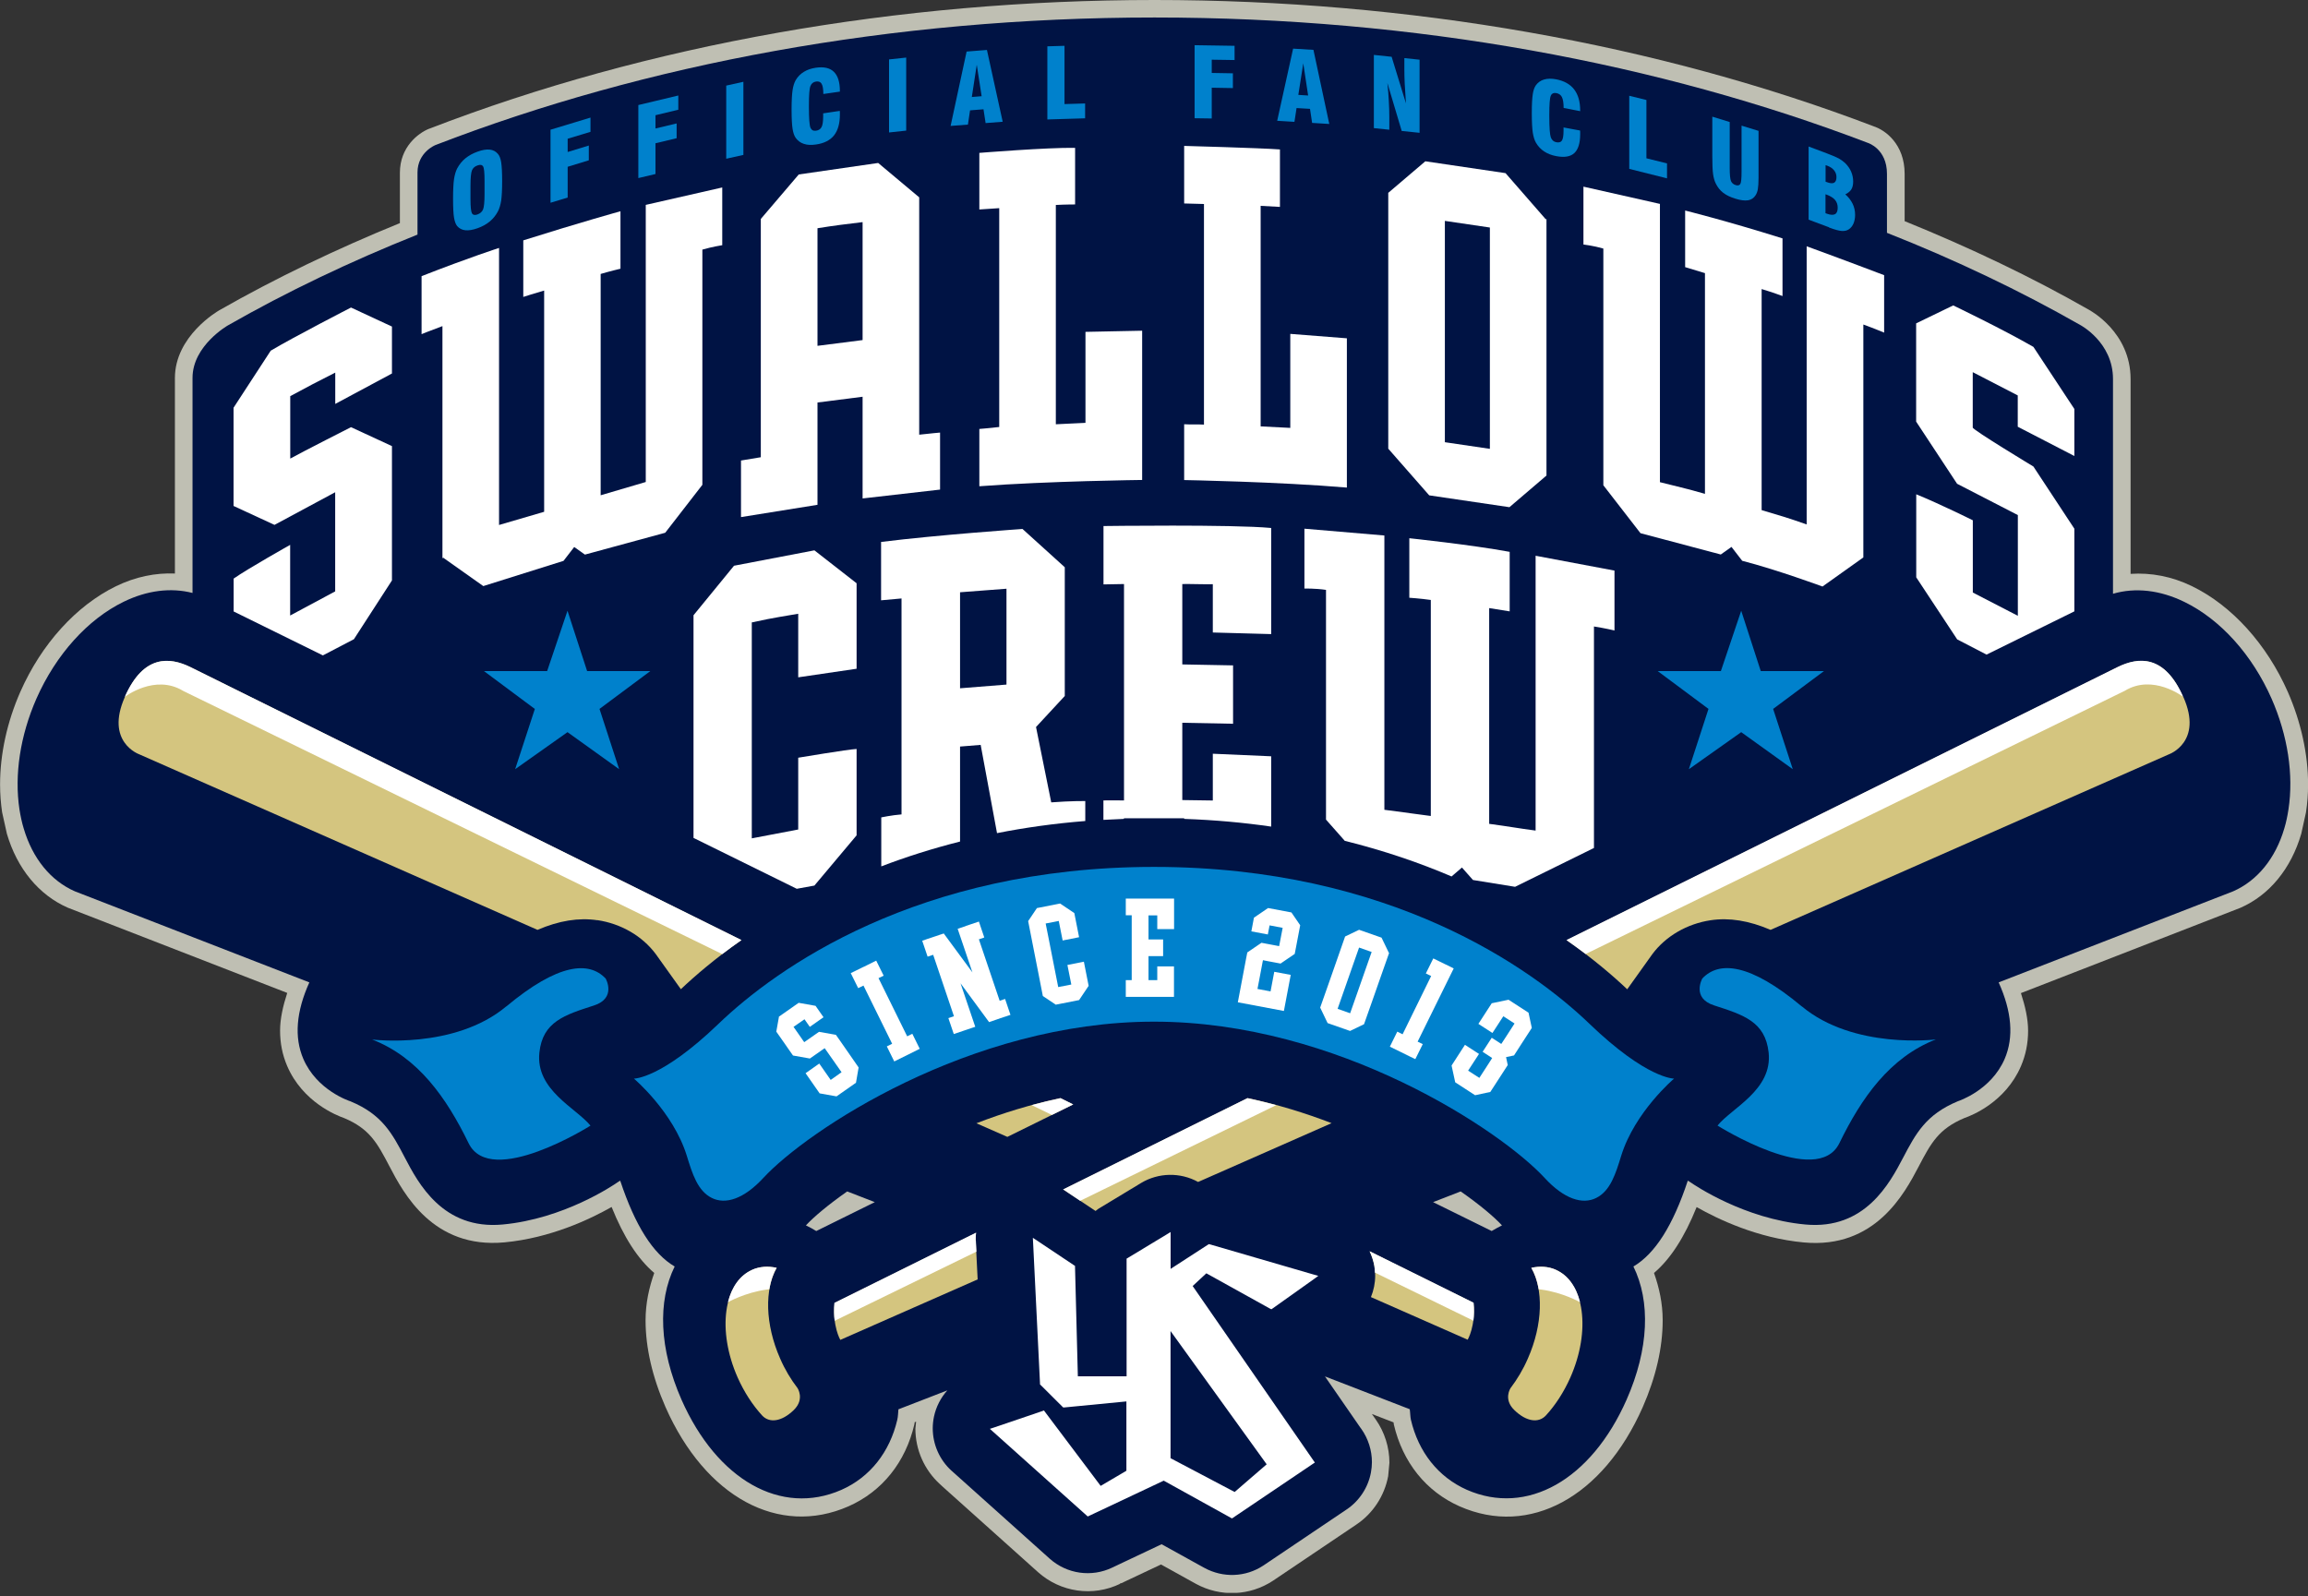 <svg width="120" height="83" viewBox="0 0 120 83" fill="none" xmlns="http://www.w3.org/2000/svg">
<rect x="0" y="0" width="120" height="83" fill="#333333" stroke="none"/>
<g clip-path="url(#clip0_62_110)">
<path d="M22.314 6.695H22.309C21.744 6.92 20.792 7.647 20.792 8.98V11.601C17.454 12.962 14.29 14.484 11.393 16.139C11.302 16.194 9.094 17.477 9.094 19.661V29.823C8.087 29.782 7.048 29.988 6.028 30.485C3.963 31.492 2.151 33.492 1.057 35.975C0.363 37.552 0.004 39.221 0.004 40.794C0.004 41.286 0.041 41.769 0.11 42.238C0.11 42.242 0.358 43.355 0.358 43.355C0.891 45.167 2.018 46.537 3.522 47.199C3.54 47.208 3.586 47.227 14.934 51.632C14.713 52.312 14.562 52.974 14.562 53.595C14.562 54.248 14.686 54.864 14.934 55.439C15.739 57.306 17.504 58.005 17.877 58.133C19.219 58.694 19.61 59.43 20.249 60.648C20.98 62.046 22.507 64.948 26.227 64.603C28.627 64.377 30.682 63.398 31.8 62.763C32.429 64.331 33.161 65.467 34.016 66.194C33.745 66.962 33.565 67.775 33.565 68.658C33.565 70.07 33.915 71.606 34.604 73.173C36.673 77.85 40.495 79.923 44.118 78.328C45.865 77.555 47.084 76.038 47.543 74.056C47.543 74.056 47.548 74.01 47.557 73.955C47.58 73.946 47.603 73.937 47.631 73.927C47.612 74.111 47.594 74.291 47.594 74.291C47.594 75.385 48.058 76.433 48.863 77.169C48.868 77.169 49.033 77.326 49.033 77.326C49.024 77.316 53.967 81.749 53.967 81.749C55.144 82.802 56.822 83.041 58.243 82.356C58.243 82.356 58.215 82.347 58.211 82.347C58.248 82.333 58.28 82.337 58.317 82.319C58.317 82.319 59.792 81.625 60.363 81.353C60.905 81.657 62.174 82.356 62.174 82.356C63.448 83.055 64.984 82.99 66.184 82.199L70.524 79.275C71.384 78.7 71.982 77.785 72.175 76.76L72.24 76.061C72.24 75.261 71.987 74.466 71.531 73.817L71.467 73.725C71.467 73.725 71.403 73.633 71.329 73.528C71.853 73.73 72.226 73.877 72.456 73.964C72.46 74.001 72.469 74.07 72.469 74.07C72.929 76.043 74.148 77.56 75.895 78.332C79.518 79.928 83.339 77.859 85.408 73.178C86.098 71.606 86.448 70.074 86.448 68.658C86.448 67.775 86.268 66.962 85.997 66.194C86.852 65.467 87.583 64.336 88.213 62.768C89.308 63.389 91.367 64.382 93.786 64.607C97.501 64.952 99.028 62.051 99.759 60.657C100.398 59.439 100.789 58.703 102.145 58.133C102.495 58.014 104.265 57.324 105.074 55.443C105.322 54.869 105.447 54.252 105.447 53.599C105.447 52.983 105.295 52.321 105.074 51.641C116.427 47.231 116.459 47.217 116.491 47.204C117.995 46.541 119.117 45.176 119.65 43.355L119.894 42.247C119.967 41.773 120.004 41.286 120.004 40.794C120.004 39.221 119.641 37.557 118.951 35.98C117.852 33.492 116.041 31.492 113.976 30.485C112.909 29.965 111.824 29.772 110.776 29.841V19.712C110.776 17.266 108.67 16.139 108.582 16.093C105.644 14.415 102.421 12.875 99.028 11.5V9.04C99.028 7.49 98.012 6.755 97.409 6.566L97.46 6.584C86.185 2.276 73.242 0 60.027 0C46.697 0 33.657 2.313 22.314 6.695Z" fill="#BFBFB3"/>
<path d="M118.11 36.338C117.099 34.044 115.443 32.209 113.572 31.299C112.307 30.683 111.025 30.536 109.861 30.876V19.707C109.861 17.79 108.155 16.898 108.155 16.898C105.042 15.123 101.681 13.518 98.109 12.107V9.04C98.109 7.743 97.129 7.435 97.129 7.435C86.301 3.297 73.606 0.91 60.028 0.91C46.33 0.91 33.534 3.338 22.645 7.541C22.645 7.541 21.707 7.909 21.707 8.971V12.199C18.208 13.596 14.907 15.174 11.849 16.921C11.849 16.921 10.01 17.969 10.01 19.648V30.834C8.883 30.545 7.651 30.697 6.433 31.29C4.561 32.2 2.906 34.039 1.894 36.329C1.048 38.256 0.74 40.297 1.012 42.091C1.067 42.431 1.136 42.767 1.232 43.079C1.692 44.638 2.635 45.797 3.89 46.348C3.904 46.353 8.837 48.27 16.084 51.084C15.399 52.602 15.289 53.94 15.771 55.062C16.475 56.694 18.148 57.246 18.222 57.269C19.873 57.954 20.397 58.947 21.055 60.207C21.744 61.522 23.027 63.964 26.135 63.674C29.299 63.38 31.855 61.66 32.136 61.462C32.136 61.462 32.186 61.43 32.246 61.393C33.019 63.72 33.947 65.196 35.078 65.858C34.187 67.665 34.269 70.134 35.433 72.783C37.281 76.962 40.615 78.847 43.746 77.473C45.236 76.815 46.261 75.505 46.652 73.831C46.693 73.661 46.693 73.463 46.712 73.284C47.268 73.068 48.132 72.732 49.254 72.3C48.914 72.681 48.67 73.15 48.56 73.665C48.519 73.868 48.496 74.07 48.496 74.272C48.496 75.1 48.845 75.909 49.47 76.475L49.641 76.627C49.654 76.64 54.57 81.045 54.57 81.045C55.471 81.85 56.754 82.034 57.839 81.51L57.917 81.473C57.917 81.473 58.234 81.321 58.45 81.22C58.45 81.22 60.046 80.466 60.395 80.3C61.329 80.815 62.616 81.528 62.616 81.528C63.591 82.061 64.764 82.016 65.683 81.409L65.752 81.363L70.019 78.489C70.672 78.052 71.136 77.349 71.279 76.567C71.311 76.392 71.33 76.213 71.33 76.033C71.33 75.422 71.141 74.82 70.787 74.314C70.787 74.314 70.723 74.226 70.713 74.213C70.713 74.213 69.886 73.022 68.888 71.573C70.93 72.364 72.461 72.957 73.297 73.279C73.325 73.463 73.32 73.656 73.357 73.826C73.748 75.5 74.773 76.806 76.263 77.468C79.39 78.843 82.728 76.958 84.572 72.783C85.74 70.134 85.818 67.665 84.926 65.858C86.057 65.191 86.986 63.72 87.754 61.393C87.809 61.425 87.873 61.467 87.873 61.467C88.145 61.655 90.701 63.38 93.865 63.674C96.973 63.964 98.256 61.517 98.945 60.207C99.608 58.947 100.127 57.959 101.796 57.264C101.851 57.246 103.525 56.694 104.229 55.062C104.711 53.94 104.601 52.602 103.916 51.084C111.162 48.27 116.096 46.353 116.11 46.348C117.365 45.797 118.312 44.633 118.768 43.079C118.864 42.762 118.933 42.426 118.984 42.091C119.26 40.297 118.952 38.256 118.106 36.329L118.11 36.338ZM42.44 64.014C42.265 63.904 42.081 63.807 41.902 63.72C42.307 63.283 43.047 62.658 44.049 61.954C44.528 62.143 45.006 62.327 45.484 62.511C43.695 63.393 42.601 63.931 42.44 64.014ZM77.56 64.014C77.399 63.931 76.3 63.393 74.511 62.511C74.99 62.327 75.468 62.138 75.946 61.954C76.953 62.658 77.689 63.283 78.093 63.72C77.914 63.812 77.735 63.904 77.555 64.014H77.56Z" fill="#001344"/>
<path d="M25.115 10.893C25.064 11.012 24.967 11.1 24.829 11.15C24.692 11.201 24.595 11.182 24.54 11.095C24.489 11.008 24.462 10.759 24.462 10.35V9.665C24.462 9.247 24.489 8.98 24.54 8.856C24.59 8.736 24.687 8.649 24.825 8.603C24.963 8.552 25.059 8.566 25.115 8.649C25.17 8.732 25.193 8.98 25.193 9.403V10.088C25.193 10.507 25.165 10.773 25.115 10.893ZM23.606 11.316C23.639 11.514 23.694 11.661 23.767 11.753C23.878 11.881 24.02 11.955 24.195 11.973C24.37 11.992 24.581 11.955 24.829 11.868C25.078 11.78 25.289 11.661 25.464 11.518C25.639 11.371 25.781 11.196 25.887 10.994C25.965 10.847 26.02 10.658 26.057 10.438C26.089 10.212 26.108 9.877 26.108 9.421C26.108 8.966 26.089 8.635 26.057 8.437C26.025 8.24 25.97 8.093 25.887 8.001C25.777 7.872 25.639 7.798 25.464 7.78C25.289 7.762 25.078 7.794 24.829 7.886C24.581 7.973 24.37 8.093 24.195 8.235C24.02 8.378 23.878 8.557 23.767 8.764C23.694 8.911 23.639 9.095 23.606 9.316C23.574 9.536 23.556 9.877 23.556 10.336C23.556 10.796 23.574 11.123 23.606 11.32V11.316Z" fill="#0081CC"/>
<path d="M28.623 10.543V6.745L30.701 6.115V6.856L29.515 7.214V7.904L30.614 7.568V8.336L29.515 8.672V10.272L28.623 10.543Z" fill="#0081CC"/>
<path d="M33.189 9.26V5.462L35.267 4.966V5.706L34.081 5.991V6.681L35.18 6.419V7.187L34.081 7.449V9.049L33.189 9.26Z" fill="#0081CC"/>
<path d="M37.759 8.249V4.451L38.651 4.253V8.056L37.759 8.254V8.249Z" fill="#0081CC"/>
<path d="M42.794 5.895L43.663 5.766C43.663 5.766 43.663 5.812 43.668 5.84C43.668 5.867 43.668 5.904 43.668 5.959C43.668 6.423 43.566 6.782 43.364 7.04C43.162 7.293 42.849 7.453 42.431 7.513C42.182 7.55 41.971 7.541 41.796 7.481C41.622 7.426 41.479 7.32 41.369 7.168C41.295 7.063 41.24 6.902 41.208 6.699C41.176 6.492 41.157 6.161 41.157 5.702C41.157 5.242 41.176 4.906 41.208 4.69C41.24 4.474 41.295 4.304 41.369 4.17C41.474 3.991 41.617 3.844 41.792 3.738C41.966 3.628 42.173 3.559 42.417 3.522C42.836 3.462 43.148 3.531 43.355 3.734C43.562 3.936 43.668 4.267 43.668 4.727V4.764L42.808 4.888C42.808 4.63 42.776 4.451 42.716 4.354C42.661 4.258 42.564 4.221 42.431 4.239C42.288 4.262 42.187 4.341 42.137 4.474C42.081 4.607 42.058 4.952 42.058 5.495V5.568C42.058 6.157 42.086 6.515 42.137 6.64C42.192 6.764 42.288 6.819 42.431 6.796C42.564 6.778 42.661 6.713 42.716 6.607C42.771 6.502 42.799 6.318 42.799 6.056V5.886L42.794 5.895Z" fill="#0081CC"/>
<path d="M46.224 6.893V3.09L47.116 2.994V6.792L46.224 6.888V6.893Z" fill="#0081CC"/>
<path d="M50.785 3.366L51.038 5.003L50.528 5.044L50.785 3.366ZM50.326 6.474L50.436 5.738L51.135 5.683L51.245 6.4L52.133 6.331L51.314 2.598L50.257 2.681L49.425 6.548L50.321 6.479L50.326 6.474Z" fill="#0081CC"/>
<path d="M56.418 6.152L54.455 6.212V2.409L55.347 2.382V5.412L56.418 5.38V6.148V6.152Z" fill="#0081CC"/>
<path d="M62.111 6.152V2.35L64.189 2.382V3.122L63.002 3.104V3.793L64.102 3.812V4.58L63.002 4.561V6.161L62.111 6.148V6.152Z" fill="#0081CC"/>
<path d="M67.761 3.292L68.014 4.966L67.504 4.934L67.761 3.292ZM67.302 6.336L67.412 5.619L68.111 5.66L68.221 6.391L69.113 6.446L68.29 2.593L67.233 2.529L66.405 6.281L67.302 6.336Z" fill="#0081CC"/>
<path d="M71.431 6.654V2.856L72.355 2.952L73.1 5.375C73.072 4.975 73.049 4.635 73.035 4.345C73.022 4.06 73.017 3.817 73.017 3.619V3.021L73.808 3.104V6.906L72.879 6.81L72.134 4.313C72.166 4.63 72.194 4.938 72.208 5.237C72.226 5.536 72.235 5.821 72.235 6.102V6.746L71.44 6.663L71.431 6.654Z" fill="#0081CC"/>
<path d="M81.284 6.626L82.153 6.787C82.153 6.81 82.153 6.837 82.158 6.86C82.158 6.888 82.158 6.925 82.158 6.98C82.158 7.444 82.057 7.771 81.855 7.959C81.652 8.148 81.34 8.198 80.921 8.12C80.673 8.074 80.461 7.991 80.287 7.876C80.112 7.762 79.969 7.61 79.859 7.421C79.781 7.288 79.73 7.113 79.694 6.897C79.661 6.681 79.643 6.341 79.643 5.886C79.643 5.43 79.661 5.099 79.694 4.892C79.726 4.685 79.781 4.534 79.859 4.428C79.965 4.285 80.107 4.184 80.282 4.134C80.457 4.083 80.664 4.078 80.907 4.124C81.321 4.203 81.634 4.377 81.845 4.649C82.052 4.92 82.158 5.283 82.158 5.743V5.78L81.298 5.614C81.298 5.357 81.266 5.168 81.211 5.053C81.156 4.938 81.059 4.869 80.926 4.842C80.783 4.814 80.682 4.86 80.632 4.975C80.576 5.095 80.553 5.426 80.553 5.973V6.046C80.553 6.635 80.581 7.003 80.632 7.145C80.687 7.288 80.783 7.375 80.926 7.398C81.059 7.421 81.156 7.394 81.211 7.306C81.266 7.219 81.294 7.044 81.294 6.782V6.612L81.284 6.626Z" fill="#0081CC"/>
<path d="M86.673 9.274L84.71 8.782V4.98L85.602 5.2V8.231L86.673 8.497V9.265V9.274Z" fill="#0081CC"/>
<path d="M89.037 6.069L89.933 6.345V8.732C89.933 9.09 89.956 9.32 90.002 9.421C90.048 9.523 90.126 9.587 90.241 9.624C90.356 9.661 90.439 9.642 90.485 9.564C90.531 9.49 90.549 9.274 90.549 8.92V6.534L91.432 6.805V9.233C91.432 9.509 91.418 9.711 91.395 9.84C91.373 9.969 91.331 10.074 91.276 10.157C91.184 10.3 91.055 10.387 90.885 10.415C90.715 10.442 90.49 10.415 90.214 10.327C89.961 10.249 89.754 10.148 89.593 10.024C89.432 9.9 89.308 9.743 89.212 9.55C89.142 9.412 89.097 9.247 89.069 9.058C89.041 8.865 89.028 8.552 89.028 8.12V6.074L89.037 6.069Z" fill="#0081CC"/>
<path d="M94.918 8.589C94.918 8.589 94.936 8.589 94.95 8.598C94.964 8.598 94.982 8.608 95.005 8.617C95.157 8.672 95.276 8.755 95.359 8.856C95.442 8.957 95.483 9.077 95.483 9.21C95.483 9.362 95.442 9.458 95.359 9.504C95.276 9.546 95.148 9.536 94.973 9.467L94.918 9.449V8.594V8.589ZM94.918 10.102L94.977 10.125C95.175 10.198 95.318 10.29 95.41 10.396C95.502 10.507 95.548 10.64 95.548 10.801C95.548 10.971 95.502 11.086 95.41 11.136C95.318 11.187 95.18 11.182 94.991 11.114L94.913 11.086V10.102H94.918ZM95.088 11.826C95.391 11.941 95.612 12.001 95.759 12.01C95.902 12.019 96.026 11.992 96.122 11.927C96.228 11.858 96.306 11.762 96.366 11.629C96.421 11.5 96.453 11.348 96.453 11.178C96.453 10.971 96.412 10.778 96.325 10.598C96.237 10.419 96.113 10.254 95.943 10.107C96.086 10.038 96.191 9.95 96.256 9.849C96.32 9.743 96.352 9.61 96.352 9.444C96.352 9.26 96.316 9.086 96.246 8.925C96.177 8.764 96.072 8.617 95.938 8.483C95.847 8.396 95.736 8.318 95.612 8.244C95.488 8.175 95.281 8.088 94.991 7.978L94.035 7.619V11.422L95.092 11.817L95.088 11.826Z" fill="#0081CC"/>
<path d="M26.319 52.335C23.62 54.593 19.349 54.055 19.349 54.055C21.744 54.983 23.216 57.089 24.365 59.448C25.515 61.807 30.701 58.533 30.701 58.533C29.956 57.614 27.837 56.685 28.044 54.735C28.214 53.126 29.359 52.776 30.881 52.285C32.067 51.903 31.492 50.887 31.492 50.887C30.632 49.967 29.023 50.082 26.319 52.34V52.335Z" fill="#0081CC"/>
<path d="M60 45.079C47.7 45.079 40.343 50.367 37.355 53.241C34.366 56.115 32.959 56.087 32.959 56.087C32.959 56.087 35 57.811 35.709 60.101C35.994 61.025 36.269 61.927 37.01 62.294C37.722 62.648 38.674 62.35 39.69 61.251C41.934 58.818 50.418 53.126 60 53.126C69.578 53.126 78.066 58.814 80.31 61.251C81.326 62.354 82.278 62.648 82.99 62.294C83.731 61.927 84.007 61.025 84.291 60.101C85 57.811 87.041 56.087 87.041 56.087C87.041 56.087 85.634 56.115 82.645 53.241C79.657 50.367 72.3 45.079 60 45.079Z" fill="#0081CC"/>
<path d="M93.681 52.335C90.982 50.077 89.372 49.962 88.508 50.882C88.508 50.882 87.933 51.898 89.12 52.28C90.641 52.772 91.782 53.121 91.957 54.731C92.163 56.68 90.044 57.609 89.299 58.529C89.299 58.529 94.485 61.802 95.635 59.444C96.784 57.085 98.256 54.983 100.651 54.05C100.651 54.05 96.38 54.588 93.681 52.33V52.335Z" fill="#0081CC"/>
<path d="M27.804 36.863L25.161 34.895H28.448L29.506 31.759L30.526 34.895H33.814L31.17 36.863L32.191 39.998L29.506 38.072L26.784 39.998L27.809 36.863H27.804Z" fill="#0081CC"/>
<path d="M88.83 36.863L86.186 34.895H89.474L90.531 31.759L91.547 34.895H94.835L92.191 36.863L93.212 39.998L90.531 38.072L87.809 39.998L88.83 36.863Z" fill="#0081CC"/>
<path d="M80.374 73.606C80.866 73.072 81.307 72.396 81.648 71.629C82.724 69.196 82.383 66.686 80.889 66.028C80.493 65.853 80.057 65.83 79.615 65.927C80.25 67.03 80.227 68.86 79.436 70.649C79.188 71.219 78.88 71.73 78.539 72.18C78.539 72.18 78.148 72.755 78.732 73.321C79.367 73.941 80.001 74.006 80.374 73.606Z" fill="#D4C57F"/>
<path d="M39.626 73.606C39.134 73.068 38.693 72.396 38.352 71.629C37.276 69.196 37.617 66.69 39.111 66.033C39.507 65.858 39.939 65.835 40.385 65.927C39.75 67.03 39.773 68.86 40.564 70.649C40.812 71.219 41.12 71.73 41.465 72.18C41.465 72.18 41.852 72.755 41.272 73.321C40.633 73.941 39.998 74.006 39.626 73.606Z" fill="#D4C57F"/>
<path d="M31.06 47.847C32.288 48.031 33.391 48.67 34.09 49.604C34.09 49.604 35.143 51.075 35.4 51.438C36.127 50.749 37.175 49.847 38.545 48.886L9.895 34.688C8.833 34.173 7.467 34.026 6.492 36.242C5.453 38.587 7.233 39.221 7.233 39.221L27.947 48.353C29.069 47.87 30.094 47.709 31.06 47.852V47.847Z" fill="#D4C57F"/>
<path d="M113.512 36.242C112.537 34.026 111.172 34.173 110.11 34.692L81.459 48.891C82.829 49.852 83.878 50.753 84.604 51.443C84.981 50.914 85.915 49.608 85.915 49.608C86.614 48.675 87.717 48.036 88.945 47.852C89.91 47.709 90.931 47.87 92.058 48.353L112.776 39.221C112.776 39.221 114.556 38.587 113.521 36.246L113.512 36.242Z" fill="#D4C57F"/>
<path d="M55.793 57.43L55.131 57.103C53.595 57.43 52.133 57.881 50.767 58.41L52.376 59.118C53.452 58.589 54.597 58.023 55.793 57.434V57.43Z" fill="#D4C57F"/>
<path d="M55.338 61.89C55.338 61.89 56.377 62.584 56.961 62.97C57.016 62.934 57.057 62.888 57.112 62.855C57.112 62.855 59.329 61.517 59.333 61.513C60.239 60.97 61.37 60.952 62.294 61.462L69.233 58.404C67.872 57.88 66.405 57.425 64.874 57.103L55.282 61.853C55.282 61.853 55.324 61.871 55.342 61.885L55.338 61.89Z" fill="#D4C57F"/>
<path d="M50.73 64.506V64.414V64.364C50.73 64.276 50.739 64.193 50.749 64.111L43.392 67.757C43.272 68.962 43.691 69.674 43.691 69.674L50.831 66.529C50.776 65.394 50.73 64.515 50.73 64.515V64.506Z" fill="#D4C57F"/>
<path d="M76.613 67.748L71.21 65.072C71.325 65.311 71.408 65.568 71.458 65.835C71.486 66 71.5 66.171 71.5 66.336C71.5 66.718 71.422 67.099 71.279 67.449L76.309 69.665C76.309 69.665 76.732 68.952 76.613 67.748Z" fill="#D4C57F"/>
<path d="M47.788 10.258L45.659 8.474L41.53 9.072L39.557 11.385V23.776C39.056 23.855 38.527 23.947 38.527 23.947V26.889L42.504 26.25V20.93L44.849 20.631V25.919L48.877 25.459V22.494C48.877 22.494 48.312 22.544 47.792 22.604V10.258H47.788ZM42.504 17.978V11.868C43.447 11.716 43.985 11.656 44.849 11.55V17.684L42.504 17.983V17.978Z" fill="white"/>
<path d="M27.207 12.498V15.44C27.207 15.44 27.763 15.261 28.292 15.109V26.613C27.354 26.889 26.889 27.023 25.947 27.299V12.893C25.947 12.893 24.407 13.385 21.919 14.36V17.376C21.919 17.376 22.392 17.183 23.004 16.958V29.041L23.036 28.995L25.128 30.476L29.299 29.165L29.855 28.444L30.412 28.839L34.587 27.703L36.518 25.211V12.98C37.019 12.833 37.552 12.75 37.552 12.75V9.748L33.575 10.654V25.064C32.632 25.34 32.173 25.478 31.23 25.754V14.245C31.731 14.098 32.26 13.973 32.26 13.973V10.985C32.26 10.985 30.09 11.587 27.198 12.502L27.207 12.498Z" fill="white"/>
<path d="M55.898 7.688V10.631C55.898 10.631 55.379 10.631 54.896 10.658V22.062C55.328 22.043 55.894 22.016 56.437 21.988V17.257L59.384 17.197V24.958C59.384 24.958 54.496 25.014 50.919 25.285V22.305C50.919 22.305 51.402 22.268 51.953 22.204V10.824L50.919 10.893V7.95C50.919 7.95 54.441 7.665 55.903 7.688H55.898Z" fill="white"/>
<path d="M70.028 25.354V17.592L67.086 17.362V22.25C66.543 22.222 65.977 22.19 65.545 22.172V10.704C66.028 10.727 66.548 10.759 66.548 10.759V7.771C65.485 7.693 61.568 7.587 61.568 7.587V10.58L62.598 10.608V22.08C62.101 22.052 62.101 22.089 61.568 22.061V24.963C61.568 24.963 66.46 25.05 70.028 25.354Z" fill="white"/>
<path d="M80.374 11.408L78.277 9.003L74.107 8.387L72.18 10.028V23.331L74.309 25.758L78.48 26.374L80.406 24.728V11.38L80.374 11.408ZM77.463 15.242V23.34C76.525 23.202 76.066 23.133 75.123 22.995V11.486C76.066 11.624 76.525 11.693 77.463 11.831V15.242Z" fill="white"/>
<path d="M97.962 17.289V14.309C96.132 13.61 93.934 12.806 93.934 12.806V27.271C92.954 26.926 92.531 26.802 91.593 26.526V15.031C92.122 15.187 92.678 15.394 92.678 15.394V12.396C89.717 11.467 87.616 10.948 87.616 10.948V13.891C87.616 13.891 88.145 14.056 88.646 14.203V25.68C87.703 25.404 87.037 25.262 86.305 25.073V10.603L82.328 9.706V12.714C82.328 12.714 82.862 12.778 83.363 12.925V25.234L85.294 27.726L89.469 28.834L90.025 28.439L90.582 29.161C92.403 29.63 94.757 30.499 94.757 30.499L96.881 28.986V16.875C97.46 17.086 97.966 17.298 97.966 17.298L97.962 17.289Z" fill="white"/>
<path d="M41.433 46.215L42.343 46.05L44.537 43.438V38.946C44.109 38.964 41.502 39.401 41.502 39.401V43.134C40.532 43.318 40.063 43.41 39.088 43.594V32.366C40.334 32.09 40.881 32.03 41.502 31.915V35.221L44.537 34.775V30.329L42.343 28.618L38.164 29.418L36.058 31.993V43.571C37.824 44.44 39.626 45.328 41.433 46.22V46.215Z" fill="white"/>
<path d="M12.148 30.081V31.796C13.206 32.315 14.787 33.097 16.788 34.081L18.401 33.239L20.379 30.182V23.197L18.25 22.213C18.25 22.213 15.785 23.464 15.091 23.846V20.599C16.033 20.093 16.406 19.891 17.431 19.376V21.004L20.379 19.422C20.379 18.935 20.379 18.227 20.379 16.981L18.25 15.992C18.25 15.992 15.302 17.505 14.075 18.236L12.143 21.202V26.31L14.272 27.294C14.272 27.294 17.082 25.781 17.427 25.597V30.752C16.484 31.258 16.029 31.501 15.086 32.007V28.333C15.086 28.333 12.875 29.575 12.143 30.09L12.148 30.081Z" fill="white"/>
<path d="M80.898 66.028C80.503 65.853 80.066 65.83 79.62 65.927C79.804 66.244 79.933 66.621 80.002 67.04L80.135 67.058C81.257 67.206 82.153 67.716 82.153 67.716C81.956 66.92 81.528 66.309 80.898 66.033V66.028Z" fill="white"/>
<path d="M103.277 34.044C105.245 33.074 106.804 32.306 107.852 31.791V27.492L105.723 24.259C105.723 24.259 102.569 22.356 102.569 22.232V19.353C103.511 19.841 103.967 20.08 104.909 20.562V22.19L107.852 23.712V21.266L105.723 18.038C104.068 17.086 101.553 15.882 101.553 15.882L99.626 16.815V21.924L101.755 25.156L104.022 26.324C104.288 26.457 104.569 26.604 104.914 26.784V32.021C103.971 31.533 103.516 31.294 102.573 30.812V27.055C102.573 27.055 100.863 26.204 99.631 25.703V30.021L101.76 33.248L103.286 34.039L103.277 34.044Z" fill="white"/>
<path d="M39.102 66.028C39.497 65.853 39.934 65.826 40.38 65.927C40.196 66.24 40.067 66.621 39.998 67.04L39.865 67.058C38.743 67.206 37.847 67.716 37.847 67.716C38.044 66.92 38.472 66.309 39.102 66.033V66.028Z" fill="white"/>
<path d="M38.55 48.882L9.89 34.683C8.828 34.168 7.463 34.021 6.488 36.237C6.488 36.237 8.056 35.028 9.527 35.929L37.552 49.613C37.865 49.374 38.196 49.13 38.55 48.886V48.882Z" fill="white"/>
<path d="M110.105 34.683L81.445 48.882C81.799 49.13 82.13 49.374 82.443 49.608L110.468 35.925C111.94 35.023 113.508 36.233 113.508 36.233C112.533 34.016 111.167 34.163 110.105 34.683Z" fill="white"/>
<path d="M46.882 42.348C46.367 42.389 45.82 42.504 45.82 42.504V45.052C47.079 44.569 48.445 44.132 49.916 43.76V38.821L50.988 38.734L51.838 43.323C53.273 43.038 54.804 42.822 56.427 42.693V41.654C56.427 41.654 55.669 41.645 54.657 41.723L53.866 37.805L55.361 36.191V29.497L53.163 27.506C53.163 27.506 48.79 27.809 45.81 28.181V31.216C45.81 31.216 46.358 31.166 46.873 31.12V42.348H46.882ZM49.916 30.798C50.344 30.756 51.788 30.664 52.33 30.614V35.598C51.792 35.639 51.411 35.672 49.916 35.791V30.798Z" fill="white"/>
<path d="M58.437 41.622C57.922 41.612 57.37 41.622 57.37 41.622V42.633C57.715 42.615 58.064 42.596 58.423 42.583L58.446 42.55H61.559L61.582 42.583C63.168 42.638 64.672 42.776 66.092 42.983V39.327L63.058 39.194V41.626C62.501 41.617 61.917 41.608 61.471 41.603V37.584L64.111 37.635V34.6L61.471 34.55V30.37C61.917 30.361 62.501 30.389 63.058 30.379V32.89L66.092 32.973V27.455C64.051 27.262 57.374 27.354 57.374 27.354V30.389C57.374 30.389 57.922 30.379 58.441 30.37V41.631L58.437 41.622Z" fill="white"/>
<path d="M68.943 30.674V42.619L69.918 43.723C71.973 44.233 73.826 44.872 75.472 45.576L76.01 45.111L76.585 45.76L78.774 46.114C80.149 45.433 81.519 44.762 82.875 44.095V32.577C83.39 32.655 83.942 32.784 83.942 32.784V29.671L79.841 28.899V43.19C78.87 43.061 78.401 42.969 77.427 42.84V31.621C77.942 31.699 78.493 31.791 78.493 31.791V28.696C76.479 28.324 73.275 27.988 73.275 27.988V31.083C73.275 31.083 73.845 31.12 74.392 31.198V42.431C73.422 42.302 72.948 42.238 71.978 42.109V27.846L67.821 27.492V30.605C67.821 30.605 68.391 30.591 68.943 30.674Z" fill="white"/>
<path d="M72.212 49.549L71.831 48.758L70.663 48.349L69.936 48.698C69.821 49.024 69.665 49.471 69.504 49.935C69.352 50.367 69.192 50.818 69.058 51.209C68.902 51.65 68.755 52.068 68.64 52.395L69.026 53.2L70.194 53.609L70.92 53.259C71.035 52.933 71.192 52.487 71.357 52.022C71.495 51.636 71.651 51.185 71.803 50.749C71.96 50.303 72.111 49.87 72.226 49.549H72.212ZM70.98 50.459C70.842 50.85 70.686 51.3 70.534 51.733C70.382 52.16 70.258 52.514 70.198 52.689C69.936 52.597 69.808 52.551 69.546 52.459C69.605 52.289 69.73 51.935 69.881 51.503C70.033 51.071 70.189 50.62 70.327 50.229C70.479 49.801 70.603 49.447 70.663 49.273C70.925 49.365 71.054 49.411 71.316 49.503C71.256 49.673 71.132 50.027 70.98 50.459Z" fill="white"/>
<path d="M53.908 47.227L53.457 47.898C53.503 48.128 53.572 48.473 53.655 48.909C53.797 49.641 53.921 50.275 54.023 50.781C54.11 51.218 54.174 51.562 54.22 51.792L54.892 52.243L56.105 52.004L56.602 51.264C56.529 50.9 56.381 50.151 56.354 50.008L55.498 50.178L55.701 51.195C55.425 51.25 55.292 51.273 55.02 51.328C54.997 51.213 54.951 50.965 54.878 50.611C54.786 50.156 54.662 49.516 54.51 48.739C54.441 48.381 54.39 48.137 54.367 48.022C54.643 47.967 54.777 47.944 55.048 47.889L55.25 48.905L56.105 48.735C56.078 48.592 55.931 47.843 55.857 47.479L55.117 46.983L53.903 47.222L53.908 47.227Z" fill="white"/>
<path d="M59.494 46.725H58.533V47.594C58.533 47.594 58.69 47.594 58.841 47.594C58.841 47.801 58.841 48.252 58.841 48.739C58.841 49.057 58.841 49.447 58.841 49.82C58.841 50.307 58.841 50.758 58.841 50.965C58.694 50.965 58.533 50.965 58.533 50.965V51.838H59.494H59.71H61.039V50.252H60.17C60.17 50.252 60.17 50.454 60.17 50.965C60.009 50.965 59.844 50.965 59.715 50.965C59.715 50.62 59.715 50.206 59.715 49.82V49.719H60.474V48.85H59.715V48.744C59.715 48.353 59.715 47.944 59.715 47.599C59.844 47.599 60.009 47.599 60.17 47.599C60.17 48.109 60.17 48.312 60.17 48.312H61.044V46.725H59.715H59.499H59.494Z" fill="white"/>
<path d="M40.504 52.85L40.362 53.645C40.527 53.88 40.688 54.114 40.817 54.294C40.913 54.432 40.987 54.538 41.024 54.593C41.084 54.675 41.148 54.772 41.231 54.887L42.109 55.043L42.661 54.657C42.725 54.611 42.794 54.565 42.877 54.505C42.895 54.528 42.918 54.56 42.946 54.602C43.015 54.698 43.263 55.053 43.475 55.356C43.594 55.526 43.7 55.678 43.755 55.756C43.525 55.917 43.415 55.995 43.19 56.156L42.596 55.305L41.884 55.807C41.966 55.926 42.403 56.551 42.615 56.855L43.493 57.011L44.505 56.303L44.642 55.508C44.523 55.342 44.357 55.099 44.192 54.859C43.953 54.514 43.718 54.184 43.668 54.105C43.59 53.995 43.516 53.894 43.461 53.811L42.583 53.655L42.031 54.041C41.966 54.087 41.898 54.133 41.815 54.193C41.792 54.156 41.769 54.124 41.746 54.096C41.695 54.027 41.622 53.917 41.539 53.797C41.442 53.664 41.341 53.512 41.258 53.397C41.488 53.236 41.599 53.158 41.828 53.002L42.104 53.397L42.817 52.896C42.734 52.776 42.615 52.606 42.403 52.303L41.525 52.147L40.514 52.855L40.504 52.85Z" fill="white"/>
<path d="M65.931 47.218L65.196 47.719C65.127 48.082 65.09 48.289 65.062 48.431L65.918 48.592L66.01 48.119C66.281 48.169 66.419 48.197 66.69 48.248C66.663 48.386 66.63 48.565 66.598 48.726C66.571 48.868 66.548 48.997 66.529 49.084C66.525 49.121 66.515 49.163 66.506 49.199C66.405 49.181 66.322 49.167 66.244 49.149L65.587 49.025L64.851 49.526C64.832 49.622 64.81 49.746 64.782 49.88C64.764 49.972 64.69 50.367 64.612 50.781C64.58 50.947 64.46 51.586 64.359 52.119L66.754 52.57C66.892 51.825 67.09 50.795 67.109 50.694L66.253 50.533L66.06 51.553C65.784 51.503 65.651 51.48 65.38 51.425C65.398 51.328 65.43 51.149 65.472 50.947C65.541 50.583 65.619 50.16 65.642 50.045C65.651 49.999 65.66 49.958 65.665 49.93C65.766 49.949 65.849 49.963 65.922 49.981L66.58 50.105L67.316 49.604C67.343 49.466 67.366 49.351 67.385 49.25C67.398 49.185 67.421 49.057 67.453 48.891C67.495 48.675 67.545 48.399 67.601 48.114L67.145 47.447L65.931 47.218Z" fill="white"/>
<path d="M75.187 50.165L74.796 49.972L74.521 49.838L74.134 50.62L74.41 50.753C73.927 51.737 73.137 53.351 72.925 53.783C72.792 53.719 72.649 53.645 72.649 53.645L72.263 54.427L73.127 54.85L73.321 54.947L73.587 55.075L73.974 54.294C73.79 54.202 73.744 54.184 73.707 54.165C74.125 53.314 75.164 51.204 75.583 50.358L75.417 50.275L75.187 50.16V50.165Z" fill="white"/>
<path d="M44.9 50.275L44.509 50.468L44.233 50.602L44.62 51.383L44.895 51.25C45.378 52.234 46.174 53.843 46.385 54.275C46.252 54.34 46.109 54.413 46.109 54.413L46.495 55.195L47.36 54.767L47.553 54.671L47.82 54.538L47.434 53.756C47.25 53.848 47.204 53.871 47.167 53.889C46.684 52.905 45.889 51.291 45.677 50.864C45.806 50.799 45.944 50.735 45.944 50.735L45.557 49.953L45.13 50.165L44.9 50.28V50.275Z" fill="white"/>
<path d="M50.206 48.16L49.792 48.298C49.995 48.891 50.28 49.737 50.56 50.565C49.88 49.641 49.277 48.822 49.07 48.542H49.066L48.9 48.597H48.896L48.657 48.68H48.652L48.243 48.818H48.238L47.949 48.919L48.229 49.746L48.519 49.65C48.873 50.689 49.447 52.39 49.599 52.845C49.461 52.891 49.309 52.942 49.309 52.942L49.59 53.77L50.5 53.462L50.707 53.393C50.482 52.73 50.206 51.912 49.94 51.13C50.528 51.93 51.103 52.712 51.425 53.149H51.429L52.041 52.937H52.05L52.248 52.868H52.257L52.537 52.772L52.257 51.944C52.064 52.009 52.018 52.027 51.976 52.041C51.622 51.002 51.048 49.3 50.896 48.845C51.029 48.799 51.176 48.749 51.176 48.749L50.896 47.921L50.445 48.073L50.202 48.155L50.206 48.16Z" fill="white"/>
<path d="M79.468 52.657L78.434 51.986L77.56 52.169C77.358 52.482 76.944 53.121 76.866 53.241L77.597 53.715L78.162 52.845C78.397 52.997 78.512 53.071 78.746 53.222C78.682 53.319 78.544 53.531 78.351 53.834C78.25 53.99 78.153 54.142 78.056 54.285C77.9 54.184 77.721 54.069 77.56 53.963L77.086 54.694C77.257 54.804 77.431 54.919 77.583 55.016C77.482 55.172 77.39 55.315 77.312 55.439C77.114 55.742 76.976 55.954 76.916 56.05C76.682 55.898 76.567 55.825 76.332 55.673L76.898 54.804L76.167 54.331C76.089 54.455 75.67 55.094 75.472 55.407L75.661 56.28L76.695 56.952L77.486 56.781C77.615 56.584 77.804 56.289 78.047 55.917C78.153 55.756 78.268 55.577 78.392 55.383L78.305 54.97L78.719 54.882C78.834 54.703 78.958 54.514 79.082 54.317C79.326 53.94 79.514 53.645 79.643 53.452L79.473 52.661L79.468 52.657Z" fill="white"/>
<path d="M55.802 57.43L55.14 57.103C54.634 57.209 54.133 57.333 53.641 57.466L54.689 57.977C55.053 57.797 55.425 57.613 55.802 57.43Z" fill="white"/>
<path d="M55.338 61.89C55.338 61.89 55.728 62.152 56.161 62.442L66.355 57.467C65.862 57.333 65.361 57.214 64.856 57.103L55.269 61.853C55.269 61.853 55.315 61.876 55.338 61.89Z" fill="white"/>
<path d="M50.73 64.506V64.414V64.364C50.73 64.276 50.739 64.189 50.749 64.097L43.383 67.748C43.35 68.102 43.36 68.414 43.396 68.681L50.767 65.085C50.749 64.731 50.739 64.511 50.739 64.511L50.73 64.506Z" fill="white"/>
<path d="M76.622 67.743L71.21 65.062C71.325 65.306 71.412 65.564 71.458 65.835C71.477 65.95 71.481 66.06 71.486 66.175L76.608 68.677C76.64 68.41 76.654 68.102 76.617 67.743H76.622Z" fill="white"/>
<path d="M62.009 66.874L62.722 66.212L66.028 68.047L66.102 68.083L66.171 68.037L68.323 66.506L68.543 66.345L68.286 66.272L62.911 64.708L62.855 64.695L62.8 64.727L60.864 65.982V64.065L60.662 64.189L58.639 65.412L58.575 65.449V71.569H56.041L55.894 65.895V65.826L55.834 65.789L53.921 64.511L53.701 64.368L53.715 64.63L54.073 71.936V71.987L54.11 72.024L55.236 73.146L55.278 73.187H55.338L58.565 72.874V76.479L57.227 77.266L54.335 73.422L54.28 73.344L54.193 73.376L51.678 74.231L51.466 74.3L51.636 74.452L56.492 78.801L56.556 78.857L56.634 78.82L60.506 76.994L63.986 78.921L64.055 78.958L64.124 78.912L68.254 76.125L68.364 76.052L68.286 75.941L62.014 66.879L62.009 66.874ZM64.193 77.583L60.86 75.826V69.215L65.858 76.144L64.193 77.583Z" fill="white"/>
</g>
<defs>
<clipPath id="clip0_62_110">
<rect width="120" height="82.829" fill="white"/>
</clipPath>
</defs>
</svg>
